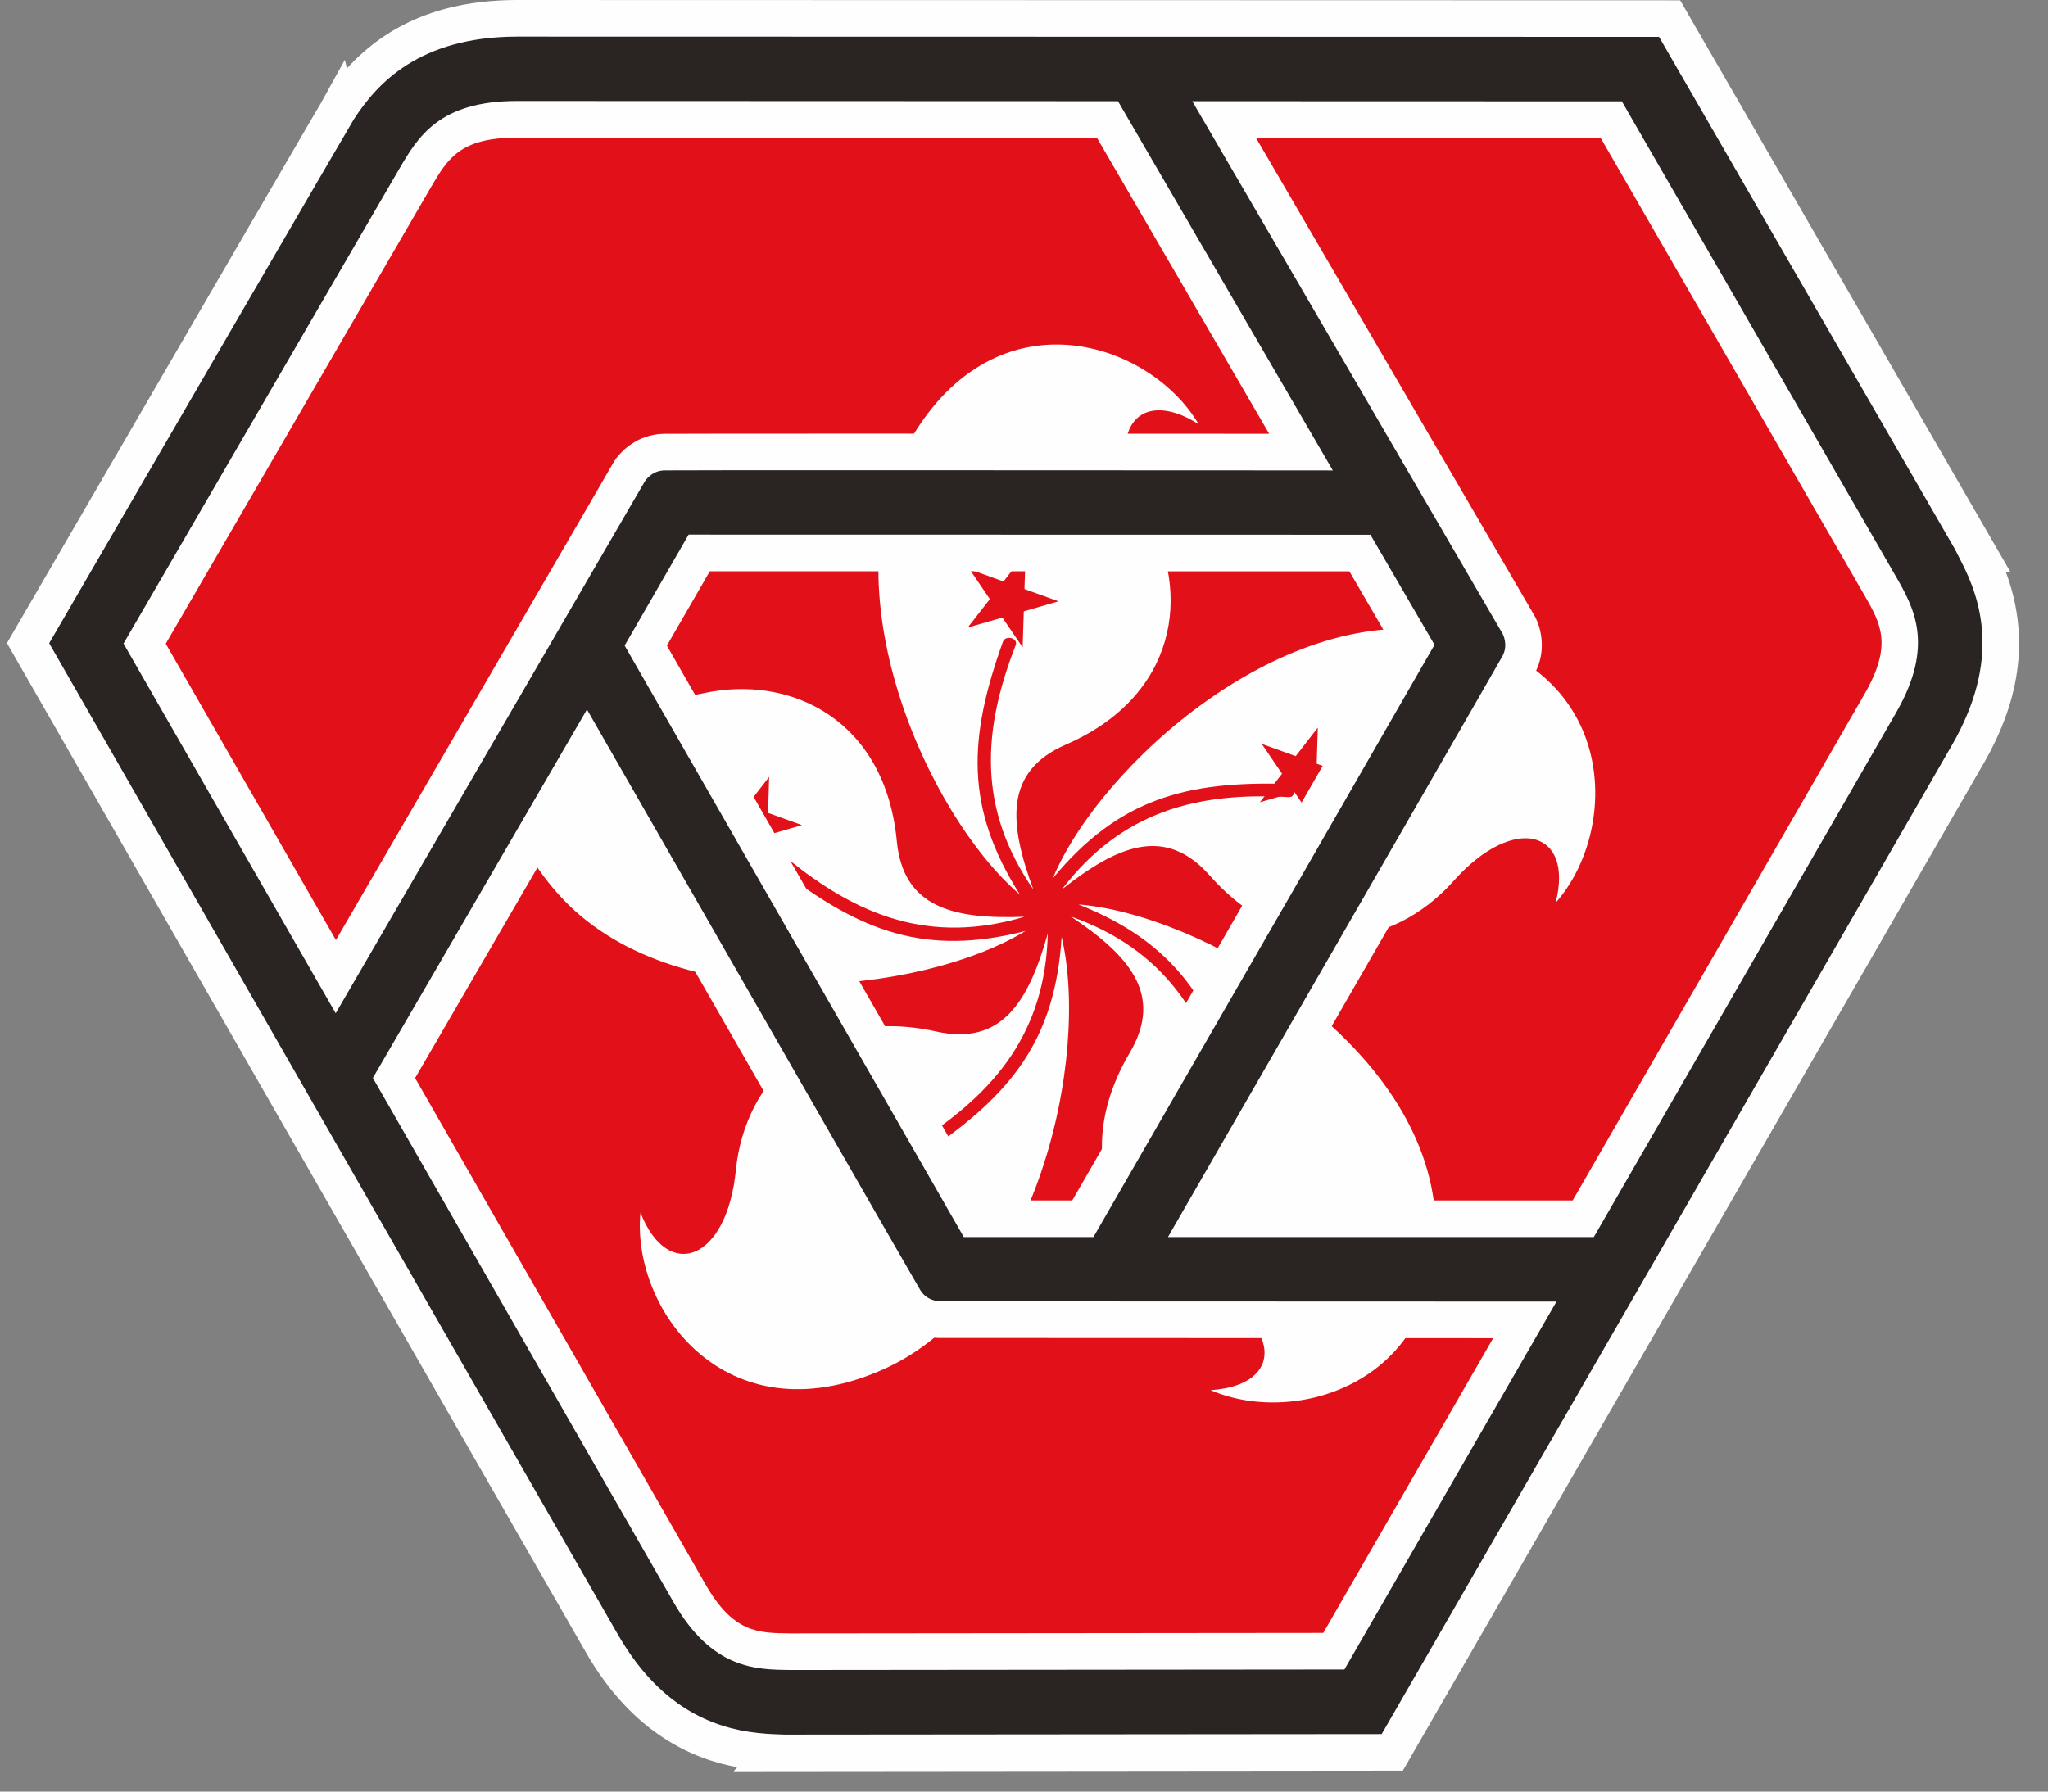 <?xml version="1.0" encoding="UTF-8"?>
<svg version="1.1" viewBox="0 0 48 42" xmlns="http://www.w3.org/2000/svg">
<rect x="0" y="0" width="48" height="42" fill="#808080" stroke="none"/>
<title>D667BDA2-2595-4432-861D-5BF3ECB2A687</title>
<desc>Created with sketchtool.</desc>
<g fill="none" fill-rule="evenodd">
<g transform="translate(0 -1)">
<g transform="translate(.163)">
<polygon points="10.541 2.439 1.369 15.976 15.348 39.722 31.487 41.149 46.419 16.647 38.675 2.439" fill="#E21018"/>
<path d="m27.931 10.945c-1.147-1.95-4.725-3.12-6.748 0.349-2.015 3.454 0.382 8.815 2.56 10.681-1.296-2.045-1.208-3.679-0.4-5.93 0.06-0.166 0.365-0.088 0.299 0.081-0.78 1.997-0.896 3.83 0.413 5.725-0.575-1.558-0.68-2.768 0.762-3.395 2.602-1.131 2.966-3.552 1.891-5.39-1.079-1.842-0.259-3.066 1.223-2.121" fill="#FEFEFE"/>
<polygon points="23.357 14.632 22.561 14.345 23.037 15.044 22.518 15.712 23.33 15.477 23.805 16.176 23.832 15.331 24.644 15.096 23.848 14.809 23.875 13.964" fill="#E21018"/>
<path d="m14.675 15.434c-2.209 0.488-4.427 3.53-1.754 6.526 2.662 2.984 8.503 2.361 10.95 0.865-2.346 0.601-3.873 0.013-5.763-1.451-0.14-0.109 0.029-0.375 0.169-0.26 1.658 1.36 3.365 2.036 5.573 1.377-1.66 0.065-2.844-0.209-2.994-1.774-0.271-2.824-2.462-3.919-4.542-3.464-2.085 0.456-2.996-0.701-1.639-1.819" fill="#FEFEFE"/>
<polygon points="17.346 19.88 16.551 19.593 17.026 20.292 16.507 20.96 17.32 20.725 17.794 21.424 17.821 20.579 18.633 20.343 17.838 20.057 17.864 19.212" fill="#E21018"/>
<path d="m14.848 29.428c-0.219 2.252 1.989 5.301 5.664 3.686 3.661-1.611 4.872-7.358 4.207-10.148-0.153 2.417-1.185 3.688-3.161 5.032-0.147 0.1-0.347-0.143-0.195-0.24 1.806-1.158 2.977-2.572 3.032-4.875-0.451 1.6-1.078 2.639-2.613 2.299-2.769-0.614-4.488 1.13-4.698 3.249-0.21 2.124-1.592 2.634-2.236 0.997" fill="#FEFEFE"/>
<polygon points="20.48 27.218 19.684 26.932 20.16 27.631 19.64 28.299 20.452 28.063 20.928 28.762 20.954 27.916 21.766 27.682 20.97 27.395 20.998 26.55" fill="#E21018"/>
<path d="m28.21 33.588c2.074 0.904 5.656-0.254 5.254-4.249-0.399-3.978-5.491-6.907-8.349-7.136 2.251 0.893 3.14 2.266 3.809 4.562 0.049 0.171-0.243 0.286-0.289 0.111-0.543-2.075-1.526-3.626-3.7-4.39 1.382 0.923 2.178 1.841 1.38 3.195-1.441 2.444-0.313 4.617 1.638 5.472 1.955 0.856 2.012 2.329 0.257 2.435" fill="#FEFEFE"/>
<polygon points="28.428 26.506 27.632 26.219 28.107 26.917 27.588 27.586 28.4 27.351 28.875 28.05 28.902 27.204 29.714 26.97 28.919 26.683 28.946 25.838" fill="#E21018"/>
<path d="m36.296 22.165c1.501-1.693 1.507-5.458-2.417-6.31-3.907-0.849-8.265 3.088-9.367 5.735 1.544-1.864 3.126-2.286 5.516-2.212 0.177 5e-3 0.196 0.319 0.016 0.309-2.141-0.125-3.92 0.331-5.318 2.162 1.304-1.029 2.423-1.502 3.464-0.325 1.88 2.125 4.296 1.724 5.711 0.133 1.418-1.595 2.836-1.194 2.395 0.508" fill="#FEFEFE"/>
<polygon points="30.205 18.726 29.41 18.44 29.885 19.138 29.366 19.806 30.178 19.572 30.653 20.27 30.68 19.426 31.492 19.19 30.697 18.904 30.723 18.058" fill="#E21018"/>
<g transform="translate(0 .523)">
<path d="m46.188 13.448h0.02l-7.239-12.535-27.017-7e-3c-2.505 6e-3 -3.613 1.259-4.183 2.138l-1e-3 -4e-3 -0.053 0.095c-0.075 0.113-7.219 12.42-7.219 12.42s12.663 22.09 13.443 23.439c1.298 2.269 3.024 2.529 4.058 2.568l-8e-3 9e-3 14.48-0.013 13.497-23.412c1.249-2.18 0.701-3.765 0.222-4.698m-42.96 2.118l6.339-10.915c0.423-0.721 0.82-1.376 2.385-1.376 0.794 0 7.491 4e-3 13.842 4e-3l4.536 7.796c-7.017-5e-3 -14.623-6e-3 -14.925 0-0.563 8e-3 -0.826 0.474-0.826 0.474l-6.871 11.824c-2.446-4.262-4.48-7.807-4.48-7.807m28.482-2.124l1.254 2.153c-1.117 1.95-4.446 7.729-7.747 13.453h-2.542c-1.114-1.942-4.422-7.717-7.702-13.436l1.253-2.172h0.288c2.6 0 9.305 0 15.196 2e-3m-0.61 25.744l-12.728 0.012c-0.836-8e-3 -1.608-0.033-2.379-1.379-0.398-0.693-3.753-6.541-6.921-12.07l4.52-7.782c3.495 6.096 7.29 12.714 7.445 12.97 0.286 0.482 0.818 0.477 0.818 0.477l13.721 5e-3c-2.447 4.245-4.476 7.767-4.476 7.767m12.809-22.222c-0.4 0.692-3.776 6.555-6.964 12.084h-8.991c3.511-6.095 7.326-12.717 7.472-12.981 0.271-0.491 0-0.95 0-0.95l-6.898-11.838c4.948 2e-3 9.074 3e-3 9.074 3e-3l6.302 10.929c0.417 0.727 0.78 1.405 5e-3 2.753" fill="#2A2422"/>
<g fill="#FEFEFE">
<path d="m3.722 15.567l3.988 6.948 6.497-11.181c0.14-0.249 0.552-0.679 1.191-0.688 0.288-6e-3 7.309-5e-3 14.185-1e-3l-4.036-6.937-13.596-4e-3c-1.332 0-1.618 0.488-2.015 1.164l-6.214 10.699zm3.983 8.664l-4.973-8.667 6.463-11.129c0.438-0.746 0.933-1.59 2.756-1.59l14.089 5e-3 5.035 8.655-0.747-1e-3c-7.099-5e-3 -14.618-6e-3 -14.915 0-0.306 4e-3 -0.46 0.253-0.462 0.256l-7.246 12.471zm15.218 4.388h2.045c3.146-5.456 6.293-10.918 7.5-13.023l-1.005-1.725-14.99-2e-3 -1.006 1.743 7.456 13.007zm2.541 0.858h-3.038l-7.949-13.866 1.5-2.601 15.979 3e-3 1.503 2.58-0.124 0.215c-1.117 1.95-4.446 7.73-7.747 13.454l-0.124 0.215zm3.231-0.858h8.001l6.84-11.87c0.665-1.157 0.384-1.647-5e-3 -2.325l-6.178-10.713-8.079-3e-3 6.522 11.193c0.145 0.247 0.312 0.816 5e-3 1.373-0.14 0.253-3.535 6.146-7.106 12.345zm8.497 0.858h-9.981l0.37-0.643c3.702-6.425 7.328-12.72 7.469-12.975 0.146-0.264 7e-3 -0.521 5e-3 -0.524l-7.274-12.485 10.068 3e-3 6.426 11.143c0.408 0.712 0.916 1.597 5e-3 3.182v1e-3l-7.088 12.298zm-27.626-3.727c3.132 5.464 6.405 11.171 6.798 11.855 0.659 1.151 1.226 1.156 2.011 1.164l12.476-0.012 3.982-6.909-12.979-5e-3h-7e-3c-0.289 0-0.857-0.144-1.18-0.688-0.143-0.236-3.257-5.667-7.078-12.33l-4.023 6.925zm8.805 13.876c-0.826-8e-3 -1.848-0.017-2.751-1.595-0.398-0.691-3.753-6.54-6.921-12.069l-0.123-0.214 5.018-8.639 0.369 0.645c3.074 5.36 7.283 12.701 7.44 12.961 0.155 0.261 0.444 0.27 0.447 0.27l14.467 5e-3 -4.97 8.624-12.976 0.012zm-17.381-24.07c1.307 2.28 12.585 21.952 13.32 23.223 1.16 2.029 2.668 2.315 3.702 2.354l0.219 8e-3 13.989-0.012 13.374-23.198c1.14-1.99 0.667-3.4 0.211-4.287l-0.155-0.303-6.929-12-26.77-6e-3c-2.301 5e-3 -3.284 1.111-3.823 1.942l-0.038 0.066c-0.141 0.229-4.633 7.963-7.1 12.213zm16.042 26.444l0.085-0.095c-0.984-0.178-2.437-0.751-3.551-2.698-0.78-1.348-13.443-23.439-13.443-23.439l-0.123-0.215 0.124-0.214c1.678-2.889 7.157-12.327 7.233-12.442l0.562-1.018 0.05 0.2c0.978-1.073 2.288-1.598 3.981-1.602l27.266 7e-3 7.735 13.393h-0.105c0.546 1.462 0.378 2.935-0.509 4.482l-13.621 23.627-15.684 0.014z"/>
</g>
</g>
</g>
</g>
</g>
</svg>

